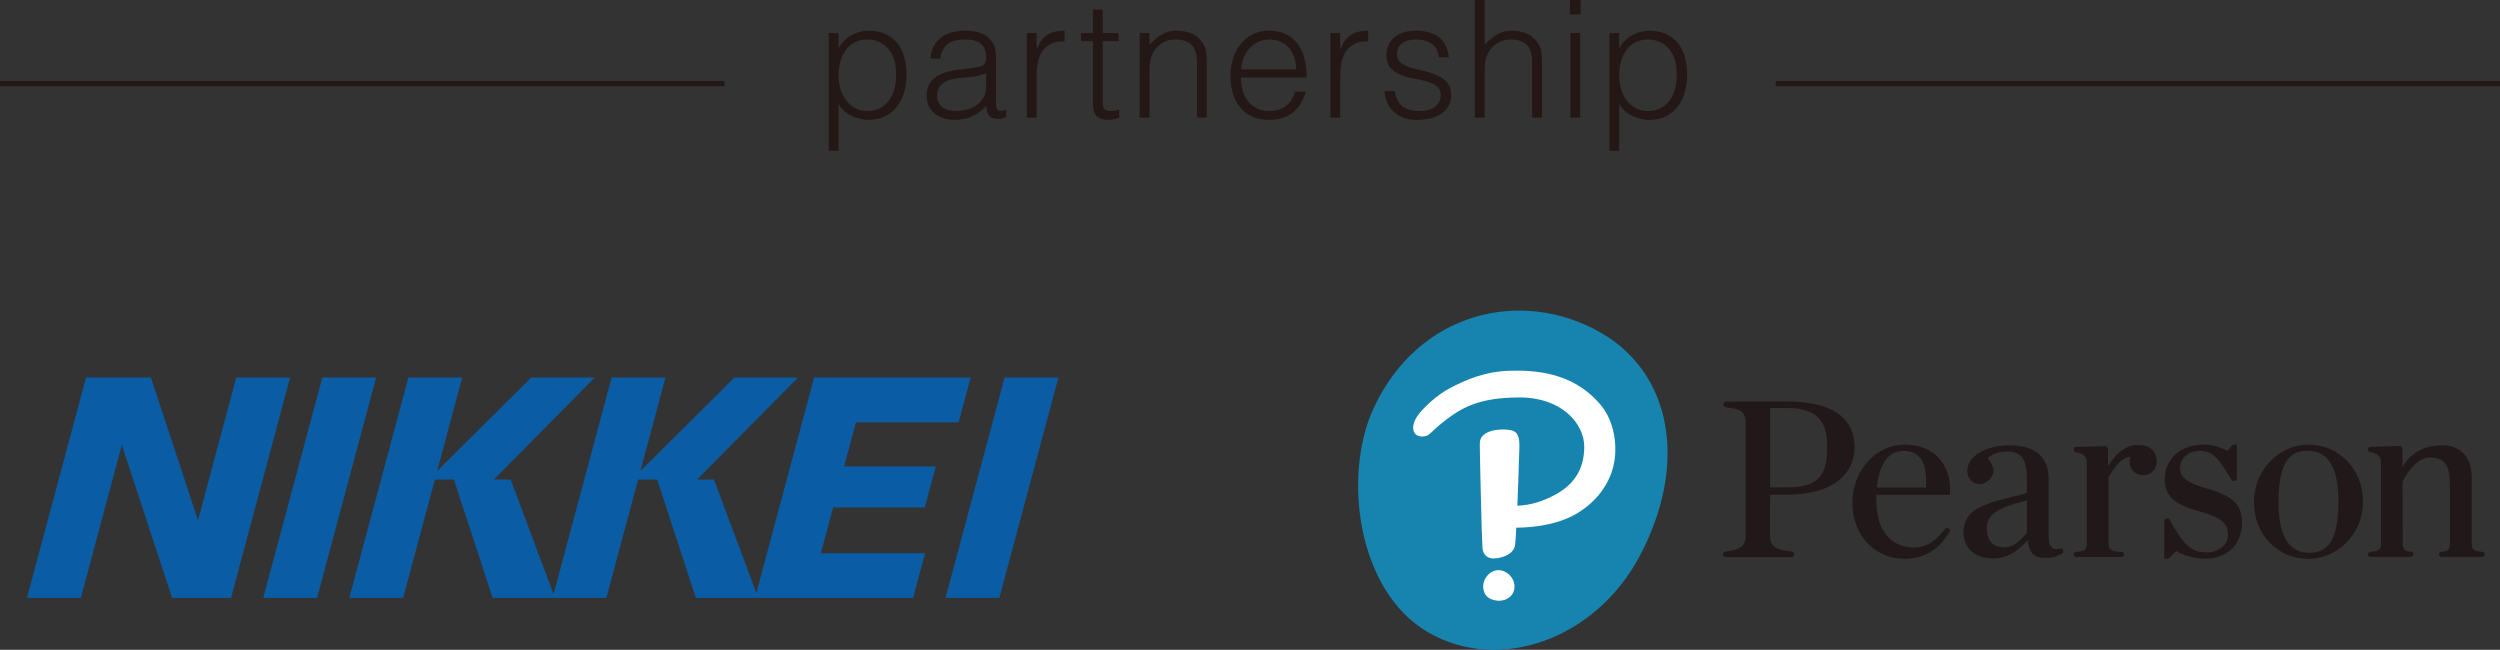 <?xml version="1.0" encoding="utf-8"?>
<!-- Generator: Adobe Illustrator 14.0.0, SVG Export Plug-In . SVG Version: 6.00 Build 43363)  -->
<!DOCTYPE svg PUBLIC "-//W3C//DTD SVG 1.1//EN" "http://www.w3.org/Graphics/SVG/1.1/DTD/svg11.dtd">
<svg version="1.1" id="レイヤー_1" xmlns="http://www.w3.org/2000/svg" xmlns:xlink="http://www.w3.org/1999/xlink" x="0px"
	 y="0px" width="242.65px" height="63.071px" viewBox="0 0 242.65 63.071" enable-background="new 0 0 242.65 63.071"
	 xml:space="preserve">
<rect x="0" y="0" width="242.65" height="63.071" fill="#333333" stroke="none"/>
<g>
	<rect y="7.861" fill="#231815" width="70.305" height="0.505"/>
	<rect x="172.346" y="7.861" fill="#231815" width="70.305" height="0.505"/>
	<g>
		<path fill="#231815" d="M81.391,14.646h-0.951V3.202h0.951v1.442h0.031c0.138-0.264,0.314-0.501,0.531-0.713
			c0.217-0.211,0.454-0.386,0.713-0.523s0.525-0.243,0.801-0.317c0.274-0.074,0.544-0.111,0.809-0.111
			c0.666,0,1.23,0.111,1.695,0.333c0.465,0.222,0.849,0.526,1.149,0.911c0.302,0.386,0.521,0.843,0.657,1.371
			c0.138,0.529,0.207,1.094,0.207,1.696c0,0.57-0.074,1.12-0.223,1.648c-0.147,0.528-0.372,0.99-0.673,1.387
			c-0.302,0.396-0.682,0.713-1.142,0.951c-0.459,0.237-1.002,0.356-1.625,0.356c-0.581,0-1.139-0.13-1.672-0.388
			c-0.533-0.259-0.954-0.642-1.26-1.149V14.646z M81.391,7.338c0,0.465,0.063,0.906,0.19,1.324c0.126,0.417,0.309,0.782,0.547,1.094
			c0.237,0.312,0.527,0.56,0.871,0.745c0.344,0.185,0.731,0.277,1.165,0.277c0.486,0,0.911-0.097,1.276-0.293
			c0.364-0.196,0.663-0.462,0.896-0.801c0.231-0.338,0.401-0.731,0.507-1.18s0.147-0.933,0.127-1.451
			c0-0.517-0.071-0.975-0.214-1.372c-0.143-0.396-0.341-0.731-0.595-1.006c-0.254-0.275-0.549-0.484-0.888-0.626
			c-0.338-0.143-0.708-0.214-1.109-0.214c-0.443,0-0.84,0.09-1.188,0.269c-0.349,0.18-0.64,0.426-0.872,0.737
			c-0.232,0.312-0.409,0.682-0.53,1.109C81.451,6.38,81.391,6.842,81.391,7.338z"/>
		<path fill="#231815" d="M94.12,6.625c0.179-0.021,0.394-0.053,0.642-0.095c0.248-0.042,0.452-0.101,0.61-0.174
			s0.256-0.199,0.293-0.373c0.037-0.174,0.056-0.335,0.056-0.483c0-0.486-0.156-0.885-0.468-1.196
			c-0.312-0.313-0.837-0.468-1.577-0.468c-0.327,0-0.629,0.029-0.903,0.087c-0.275,0.059-0.515,0.158-0.721,0.301
			c-0.207,0.143-0.376,0.333-0.508,0.571c-0.132,0.237-0.219,0.536-0.262,0.895h-0.967c0.032-0.486,0.143-0.901,0.333-1.244
			s0.436-0.624,0.737-0.84c0.301-0.216,0.649-0.375,1.046-0.476c0.396-0.1,0.816-0.15,1.26-0.15c0.413,0,0.801,0.045,1.166,0.135
			c0.364,0.09,0.681,0.232,0.95,0.428c0.27,0.196,0.481,0.458,0.635,0.785c0.152,0.328,0.229,0.729,0.229,1.205v4.47
			c0,0.37,0.065,0.605,0.198,0.705c0.132,0.1,0.398,0.077,0.8-0.071v0.745c-0.073,0.021-0.182,0.053-0.324,0.095
			s-0.283,0.063-0.42,0.063c-0.148,0-0.291-0.016-0.429-0.048c-0.158-0.021-0.285-0.071-0.38-0.15
			c-0.096-0.08-0.172-0.175-0.23-0.285c-0.058-0.111-0.098-0.232-0.118-0.365c-0.021-0.132-0.032-0.271-0.032-0.42
			c-0.401,0.444-0.861,0.782-1.379,1.015s-1.078,0.349-1.68,0.349c-0.359,0-0.705-0.047-1.039-0.143
			c-0.332-0.095-0.626-0.243-0.879-0.443c-0.254-0.201-0.455-0.447-0.603-0.737c-0.147-0.29-0.222-0.637-0.222-1.038
			c0-1.395,0.956-2.219,2.869-2.473L94.12,6.625z M95.721,7.101c-0.401,0.169-0.809,0.28-1.221,0.333
			c-0.412,0.053-0.824,0.095-1.236,0.127c-0.729,0.053-1.297,0.216-1.704,0.491c-0.407,0.275-0.609,0.692-0.609,1.252
			c0,0.254,0.05,0.473,0.149,0.658c0.101,0.185,0.233,0.338,0.397,0.459c0.163,0.122,0.354,0.212,0.57,0.27
			c0.216,0.059,0.436,0.087,0.657,0.087c0.381,0,0.75-0.047,1.11-0.142c0.358-0.095,0.679-0.241,0.958-0.437
			c0.28-0.195,0.505-0.443,0.674-0.745s0.254-0.658,0.254-1.07V7.101z"/>
		<path fill="#231815" d="M100.613,11.412h-0.95v-8.21h0.95v1.538h0.032c0.264-0.655,0.604-1.112,1.022-1.372
			c0.417-0.258,0.969-0.388,1.656-0.388v1.03c-0.539-0.01-0.982,0.074-1.331,0.254c-0.35,0.18-0.627,0.423-0.833,0.729
			c-0.205,0.306-0.349,0.668-0.428,1.086s-0.119,0.853-0.119,1.308V11.412z"/>
		<path fill="#231815" d="M108.631,11.443c-0.116,0.021-0.27,0.059-0.46,0.111c-0.189,0.053-0.401,0.079-0.634,0.079
			c-0.476,0-0.837-0.119-1.085-0.356c-0.249-0.238-0.373-0.663-0.373-1.276V3.994h-1.157V3.202h1.157V0.919h0.951v2.283h1.538v0.792
			h-1.538v5.627c0,0.2,0.005,0.375,0.016,0.522c0.011,0.148,0.042,0.27,0.095,0.365c0.053,0.095,0.136,0.164,0.246,0.206
			c0.111,0.042,0.267,0.063,0.468,0.063c0.127,0,0.256-0.01,0.388-0.032c0.133-0.021,0.262-0.047,0.389-0.079V11.443z"/>
		<path fill="#231815" d="M111.566,11.412h-0.951v-8.21h0.951v1.141c0.381-0.401,0.773-0.729,1.181-0.983s0.896-0.38,1.466-0.38
			c0.508,0,0.978,0.087,1.411,0.262c0.433,0.174,0.798,0.479,1.094,0.911c0.2,0.296,0.319,0.6,0.356,0.912
			c0.037,0.312,0.056,0.636,0.056,0.975v5.373h-0.951V6.055c0-0.74-0.164-1.294-0.491-1.665c-0.328-0.37-0.872-0.554-1.633-0.554
			c-0.296,0-0.565,0.045-0.809,0.135c-0.243,0.089-0.462,0.208-0.657,0.356c-0.196,0.147-0.362,0.316-0.5,0.507
			c-0.137,0.19-0.242,0.392-0.316,0.603c-0.095,0.264-0.153,0.518-0.175,0.761c-0.021,0.243-0.031,0.507-0.031,0.792V11.412z"/>
		<path fill="#231815" d="M120.441,7.528c0,0.444,0.058,0.864,0.174,1.261c0.116,0.396,0.288,0.739,0.516,1.03
			c0.228,0.291,0.516,0.522,0.863,0.697c0.35,0.174,0.751,0.261,1.205,0.261c0.623,0,1.157-0.164,1.601-0.491
			c0.444-0.328,0.739-0.792,0.888-1.395h1.063c-0.117,0.392-0.27,0.753-0.46,1.086s-0.428,0.624-0.713,0.872
			c-0.285,0.248-0.624,0.441-1.015,0.578c-0.392,0.138-0.846,0.206-1.363,0.206c-0.655,0-1.221-0.111-1.696-0.333
			c-0.476-0.222-0.866-0.526-1.173-0.912s-0.533-0.84-0.682-1.363c-0.148-0.522-0.222-1.085-0.222-1.688
			c0-0.602,0.088-1.167,0.262-1.696s0.423-0.991,0.745-1.387c0.321-0.396,0.716-0.708,1.181-0.936
			c0.465-0.227,0.993-0.341,1.585-0.341c1.131,0,2.018,0.388,2.663,1.165c0.645,0.776,0.961,1.905,0.951,3.384H120.441z
			 M125.799,6.736c0-0.401-0.056-0.779-0.167-1.133c-0.11-0.354-0.274-0.661-0.491-0.919s-0.488-0.465-0.816-0.618
			c-0.327-0.153-0.702-0.229-1.125-0.229s-0.795,0.079-1.117,0.237s-0.598,0.37-0.824,0.634c-0.228,0.264-0.41,0.57-0.547,0.919
			c-0.138,0.349-0.228,0.718-0.27,1.109H125.799z"/>
		<path fill="#231815" d="M130.085,11.412h-0.951v-8.21h0.951v1.538h0.031c0.264-0.655,0.604-1.112,1.022-1.372
			c0.417-0.258,0.97-0.388,1.656-0.388v1.03c-0.539-0.01-0.982,0.074-1.331,0.254s-0.626,0.423-0.832,0.729
			s-0.349,0.668-0.429,1.086c-0.079,0.417-0.118,0.853-0.118,1.308V11.412z"/>
		<path fill="#231815" d="M135.349,8.844c0.147,0.708,0.415,1.208,0.801,1.498c0.386,0.291,0.938,0.436,1.656,0.436
			c0.349,0,0.65-0.042,0.903-0.126c0.254-0.085,0.462-0.198,0.626-0.341s0.288-0.304,0.373-0.483c0.084-0.18,0.126-0.37,0.126-0.57
			c0-0.402-0.129-0.7-0.388-0.896c-0.259-0.195-0.584-0.349-0.975-0.459c-0.392-0.111-0.814-0.206-1.269-0.286
			c-0.454-0.079-0.877-0.198-1.268-0.357c-0.392-0.158-0.717-0.385-0.976-0.681c-0.259-0.295-0.388-0.713-0.388-1.252
			c0-0.687,0.251-1.25,0.753-1.688c0.501-0.438,1.212-0.658,2.132-0.658c0.888,0,1.608,0.198,2.163,0.595s0.891,1.06,1.007,1.989
			h-0.967c-0.085-0.634-0.325-1.081-0.721-1.34c-0.396-0.259-0.896-0.388-1.498-0.388c-0.603,0-1.063,0.129-1.379,0.388
			c-0.317,0.259-0.476,0.6-0.476,1.022c0,0.37,0.129,0.652,0.388,0.848s0.584,0.354,0.975,0.476
			c0.392,0.122,0.814,0.229,1.269,0.325s0.877,0.23,1.268,0.404c0.392,0.175,0.716,0.41,0.975,0.705
			c0.26,0.296,0.389,0.708,0.389,1.237c0,0.391-0.085,0.737-0.253,1.038c-0.17,0.301-0.402,0.552-0.698,0.753
			s-0.647,0.351-1.054,0.452c-0.407,0.1-0.854,0.15-1.34,0.15c-0.485,0-0.916-0.071-1.291-0.214s-0.695-0.341-0.959-0.594
			c-0.265-0.254-0.471-0.549-0.618-0.888c-0.148-0.338-0.232-0.703-0.254-1.094H135.349z"/>
		<path fill="#231815" d="M143.148,11.412V0h0.951v4.343c0.381-0.401,0.773-0.729,1.181-0.983s0.896-0.38,1.467-0.38
			c0.507,0,0.977,0.087,1.41,0.262c0.434,0.174,0.798,0.479,1.094,0.911c0.201,0.296,0.319,0.6,0.357,0.912
			c0.036,0.312,0.055,0.636,0.055,0.975v5.373h-0.951V6.055c0-0.74-0.164-1.294-0.491-1.665c-0.327-0.37-0.872-0.554-1.633-0.554
			c-0.295,0-0.564,0.045-0.808,0.135c-0.243,0.089-0.463,0.208-0.658,0.356c-0.196,0.147-0.362,0.316-0.499,0.507
			c-0.138,0.19-0.243,0.392-0.317,0.603c-0.095,0.264-0.153,0.518-0.174,0.761C144.11,6.44,144.1,6.704,144.1,6.99v4.422H143.148z"
			/>
		<path fill="#231815" d="M152.373,1.41V0h1.047v1.41H152.373z M152.421,11.412v-8.21h0.951v8.21H152.421z"/>
		<path fill="#231815" d="M157.158,14.646h-0.951V3.202h0.951v1.442h0.032c0.137-0.264,0.313-0.501,0.53-0.713
			c0.217-0.211,0.455-0.386,0.713-0.523c0.26-0.137,0.526-0.243,0.801-0.317c0.274-0.074,0.544-0.111,0.809-0.111
			c0.666,0,1.231,0.111,1.696,0.333c0.465,0.222,0.848,0.526,1.149,0.911c0.301,0.386,0.52,0.843,0.657,1.371
			c0.138,0.529,0.206,1.094,0.206,1.696c0,0.57-0.074,1.12-0.222,1.648s-0.372,0.99-0.674,1.387
			c-0.301,0.396-0.682,0.713-1.141,0.951c-0.46,0.237-1.002,0.356-1.625,0.356c-0.582,0-1.139-0.13-1.673-0.388
			c-0.533-0.259-0.953-0.642-1.26-1.149V14.646z M157.158,7.338c0,0.465,0.063,0.906,0.19,1.324s0.309,0.782,0.547,1.094
			c0.237,0.312,0.528,0.56,0.872,0.745c0.343,0.185,0.731,0.277,1.165,0.277c0.485,0,0.911-0.097,1.275-0.293
			s0.663-0.462,0.896-0.801c0.232-0.338,0.401-0.731,0.507-1.18s0.148-0.933,0.128-1.451c0-0.517-0.072-0.975-0.215-1.372
			c-0.143-0.396-0.34-0.731-0.594-1.006c-0.254-0.275-0.55-0.484-0.889-0.626c-0.338-0.143-0.707-0.214-1.108-0.214
			c-0.444,0-0.841,0.09-1.189,0.269c-0.349,0.18-0.64,0.426-0.872,0.737c-0.232,0.312-0.409,0.682-0.53,1.109
			C157.219,6.38,157.158,6.842,157.158,7.338z"/>
	</g>
</g>
<line fill="none" stroke="#211819" stroke-width="0" stroke-linecap="round" stroke-linejoin="round" x1="173.503" y1="38.973" x2="173.515" y2="38.973"/>
<line fill="none" stroke="#211819" stroke-width="0" stroke-linecap="round" stroke-linejoin="round" x1="167.257" y1="39.236" x2="167.257" y2="39.23"/>
<path fill="#211819" d="M173.503,38.973h-5.999c-0.137,0-0.247,0.111-0.247,0.247v0.011c0,0.126,0.076,0.238,0.194,0.281
	c0.535,0.196,1.99-0.08,1.99,1.479v11.027c0,0.802-0.355,1.368-1.982,1.521c-0.128,0.013-0.226,0.118-0.226,0.245v0.038
	c0,0.136,0.11,0.247,0.247,0.247h6.422c0.136,0,0.247-0.111,0.247-0.247V53.79c0-0.128-0.102-0.235-0.23-0.246
	c-1.766-0.142-2.121-0.688-2.121-1.525v-3.995l0.003,3.997v-4.004h1.541c2.301,0,4.051-0.487,5.202-1.448
	c1.203-1.004,1.456-2.275,1.456-3.166C180,39.741,176.467,38.973,173.503,38.973z M173.503,47.308h-1.702v-7.698h1.771
	c3.321,0,3.77,1.895,3.77,3.748C177.342,45.904,176.714,47.308,173.503,47.308z"/>
<g id="XMLID_260_">
</g>
<path id="XMLID_254_" fill="#211819" d="M214.289,47.44l-0.002-0.001c-1.942-0.545-2.698-1.096-2.698-1.966
	c0-0.991,0.787-1.711,1.871-1.711c1.275,0,1.822,0.609,3.169,2.86l0.018,0.03c0.006,0.012,0.019,0.019,0.031,0.019h0.186
	c0.136,0,0.246-0.111,0.246-0.247v-3.235c0-0.021-0.017-0.037-0.037-0.037h-0.243c-0.074,0-0.144,0.033-0.19,0.091l-0.431,0.522
	c-0.542-0.299-1.426-0.613-2.313-0.613c-2.229,0-3.787,1.379-3.787,3.352c0,1.853,1.228,2.547,3.349,3.119
	c2.061,0.564,2.791,1.151,2.791,2.242c0,1.211-1.175,1.756-2.009,1.756c-1.552,0-2.207-0.576-3.694-3.247l-0.018-0.032
	c-0.006-0.012-0.019-0.02-0.032-0.02h-0.186c-0.137,0-0.247,0.111-0.247,0.247v3.625c0,0.021,0.017,0.037,0.037,0.037h0.252
	c0.065,0,0.129-0.026,0.175-0.072l0.68-0.68c0.796,0.493,1.985,0.752,2.758,0.752c1.16,0,2.114-0.367,2.759-1.063
	c0.574-0.62,0.891-1.498,0.891-2.473C217.613,49.008,216.712,48.126,214.289,47.44z"/>
<path id="XMLID_253_" fill="#211819" d="M202.54,52.77c0,0.559-0.143,0.741-1.031,0.797c-0.13,0.009-0.23,0.116-0.23,0.246
	c0,0.136,0.11,0.246,0.246,0.246h4.394c0.134,0,0.242-0.108,0.242-0.242c0-0.132-0.103-0.239-0.233-0.246
	c-1.017-0.049-1.28-0.213-1.28-0.802v-6.442c0.724-1.203,1.243-1.832,2.121-2.022c-0.043,0.151-0.071,0.334-0.071,0.481
	c0,0.783,0.547,1.33,1.33,1.33c0.769,0,1.306-0.547,1.306-1.33c0-0.74-0.462-1.604-1.766-1.604c-1.068,0-2.089,0.612-2.966,2.078
	v-1.657c0-0.169-0.139-0.305-0.308-0.301l-2.769,0.074c-0.134,0.004-0.239,0.111-0.239,0.246v0.035c0,0.122,0.089,0.227,0.205,0.242
	c0.923,0.131,1.051,0.57,1.05,1.025V52.77z"/>
<path id="XMLID_252_" fill="#211819" d="M232.927,43.294c0.063,0,0.124,0.024,0.171,0.069c0.048,0.047,0.074,0.109,0.075,0.176
	l0.01,1.838c0,0,0.901-2.155,3.828-2.155h0.025c1.824,0,2.871,1.163,2.871,3.19v6.346c0,0.56,0.142,0.742,1.031,0.799
	c0.129,0.008,0.23,0.115,0.23,0.245c0,0.136-0.11,0.246-0.246,0.246h-3.947c-0.137,0-0.247-0.11-0.247-0.247
	c0-0.131,0.099-0.239,0.226-0.25c0.717-0.061,0.831-0.242,0.831-0.793v-5.727c0-1.891-0.537-2.627-1.917-2.627
	c-0.933,0-1.696,0.813-2.173,1.496c0,0-0.243,0.306-0.507,0.88l0.029,5.978c0,0.55,0.111,0.73,0.809,0.793
	c0.125,0.011,0.224,0.118,0.224,0.245c0,0.142-0.11,0.252-0.246,0.252h-3.923c-0.136,0-0.246-0.11-0.246-0.246
	c0-0.13,0.101-0.237,0.23-0.246c0.889-0.056,1.031-0.239,1.031-0.798v-7.833c0-0.457-0.128-0.898-1.056-1.03
	c-0.117-0.017-0.206-0.121-0.206-0.243v-0.036c0-0.135,0.105-0.242,0.24-0.246L232.927,43.294z"/>
<g id="XMLID_246_">
	<path id="XMLID_250_" fill="#1684AF" d="M155.335,32.267c6.957,3.964,8.577,12.852,3.736,21.845
		c-4.255,7.904-13.544,11.28-20.466,7.256c-6.923-4.025-8.274-15.254-5.299-21.715C137.626,30.269,147.648,27.886,155.335,32.267"/>
	<path id="XMLID_247_" fill="#FFFFFF" d="M155.174,39.086c1.361,1.454,1.785,3.66,1.549,5.47c-0.271,2.063-1.521,3.973-3.602,5.239
		c-1.649,1.004-3.816,1.404-5.949,1.423c-0.018,0.339-0.085,1.503-0.119,1.688c-0.05,0.271-0.145,0.418-0.262,0.57
		c-0.229,0.298-0.626,0.491-1.021,0.604c-0.313,0.089-0.624,0.128-0.844,0.128c-0.037,0-0.073-0.002-0.109-0.007
		c-0.231-0.026-0.489-0.136-0.648-0.313c-0.159-0.178-0.249-0.402-0.27-0.657l-0.019-0.229c-0.045-0.198-0.292-10.225-0.244-10.046
		c0.036-1.202,1.976-1.411,3.028-1.199c1.054,0.213,0.787,1.494,0.759,3.068c0,0-0.05,2.072-0.147,4.261
		c1.343-0.053,2.409-0.436,3.407-0.932c2.017-0.999,3.084-2.532,3.084-4.79s-2.199-4.787-6.254-4.787s-5.795,1.023-7.759,2.647
		c-0.442,0.366-0.783,0.735-1.105,0.979c-0.323,0.243-1.179,0.28-1.409-0.288c-0.276-0.686,0.241-1.45,0.544-1.819
		c0.478-0.581,1.653-1.75,2.957-2.429c1.493-0.779,3.32-1.619,5.863-1.684c2.3-0.058,5.933,0.129,8.55,3.084 M146.379,55.688
		c-0.212-0.166-0.45-0.279-0.689-0.327c-0.082-0.016-0.166-0.024-0.248-0.024c-0.453,0-0.896,0.249-1.187,0.668
		c-0.243,0.347-0.342,0.762-0.277,1.165c0.041,0.257,0.137,0.479,0.278,0.646c0.16,0.188,0.404,0.331,0.706,0.418
		c0.175,0.048,0.354,0.074,0.533,0.074h0.001c0.391,0,0.741-0.117,1.015-0.339c0.317-0.259,0.49-0.628,0.486-1.038
		C146.993,56.451,146.762,55.986,146.379,55.688"/>
</g>
<g>
	<polygon fill="#0A5DA4" points="22.932,36.645 19.217,50.506 14.646,36.645 8.351,36.645 2.618,58.031 7.818,58.031 7.842,58.031 
		7.848,58.031 11.825,43.177 16.705,58.031 22.416,58.031 22.423,58.031 28.154,36.645 	"/>
	<polygon fill="#0A5DA4" points="97.506,36.645 91.774,58.031 96.997,58.031 102.729,36.645 	"/>
	<polygon fill="#0A5DA4" points="31.284,36.645 25.552,58.031 30.775,58.031 36.508,36.645 	"/>
	<polygon fill="#0A5DA4" points="79.017,36.645 73.413,57.555 69.291,46.541 67.672,46.541 67.668,46.541 77.45,36.645 
		71.283,36.645 62.154,45.725 64.588,36.645 59.364,36.645 53.729,57.672 49.563,46.541 47.944,46.541 47.94,46.541 57.723,36.645 
		51.557,36.645 42.427,45.725 44.86,36.645 39.637,36.645 33.905,58.031 34.012,58.031 39.092,58.031 39.129,58.031 42.208,46.541 
		44.056,46.541 47.815,58.031 58.819,58.031 58.856,58.031 61.936,46.541 63.783,46.541 67.543,58.031 88.624,58.031 89.788,53.691 
		79.672,53.691 80.862,49.251 89.762,49.251 90.827,45.273 81.928,45.273 83.075,40.99 93.045,40.99 94.21,36.645 	"/>
</g>
<path fill="#211819" d="M182.125,48.023h7.1c0.02,0,0.036-0.016,0.037-0.035l0.004-0.057c0.101-1.376-0.289-2.612-1.096-3.48
	c-0.79-0.85-1.935-1.299-3.309-1.299c-2.796,0-5.07,2.531-5.07,5.643c0,3.15,2.133,5.437,5.07,5.437c2.469,0,3.67-1.476,4.358-2.585
	c0.067-0.108,0.038-0.253-0.067-0.329l-0.033-0.022c-0.106-0.076-0.254-0.055-0.336,0.049c-0.908,1.138-1.702,1.797-3.074,1.797
	c-1.735,0-3.59-1.196-3.59-4.552v-0.024C182.116,48.416,182.12,48.213,182.125,48.023z M184.701,43.763
	c0.704,0,1.226,0.194,1.595,0.596c0.507,0.551,0.722,1.546,0.637,2.958h-4.769C182.398,45.021,183.294,43.763,184.701,43.763z"/>
<path fill="#211819" d="M199.992,53.239l-0.034,0.009c-0.325,0.07-0.575,0.051-0.751-0.067c-0.248-0.169-0.369-0.548-0.369-1.16
	v-5.535c0-2.162-1.289-3.259-3.833-3.259c-2.277,0-4.062,1.078-4.062,2.455c0,0.707,0.431,1.219,1.067,1.296
	c0.416,0.05,0.813-0.139,1.102-0.442c0.56-0.592,0.487-1.294-0.192-2.049c0.402-0.42,1.113-0.668,1.925-0.668
	c1.322,0,1.886,0.783,1.886,2.621v1.398c-0.31,0.097-0.6,0.188-1.13,0.312c-1.071,0.251-2.539,0.585-3.647,1.198
	c-0.914,0.5-1.378,1.292-1.378,2.352c0,1.153,0.758,2.5,2.892,2.5c1.194,0,2.265-0.566,3.363-1.782
	c0.095,1.264,0.574,1.736,1.735,1.736c0.558,0,1.005-0.13,1.536-0.387c0.144-0.069,0.212-0.237,0.153-0.385
	C200.213,53.274,200.102,53.214,199.992,53.239z M196.73,51.69c-0.26,0.36-1.107,1.436-2.162,1.436
	c-1.426,0-1.726-1.001-1.726-1.841c0-1.381,1.058-2.02,3.888-2.718V51.69z"/>
<path fill="#211819" d="M224.071,43.158c-2.924,0-5.303,2.502-5.303,5.578c0,3.141,2.28,5.51,5.303,5.51
	c2.539,0,5.28-2.143,5.28-5.602C229.352,45.567,227.032,43.158,224.071,43.158z M224.164,53.654c-2.027,0-3.013-1.623-3.013-4.964
	c0-4.38,1.499-4.941,2.806-4.941c2.026,0,3.012,1.616,3.012,4.941C226.969,52.123,226.104,53.654,224.164,53.654z"/>
</svg>
